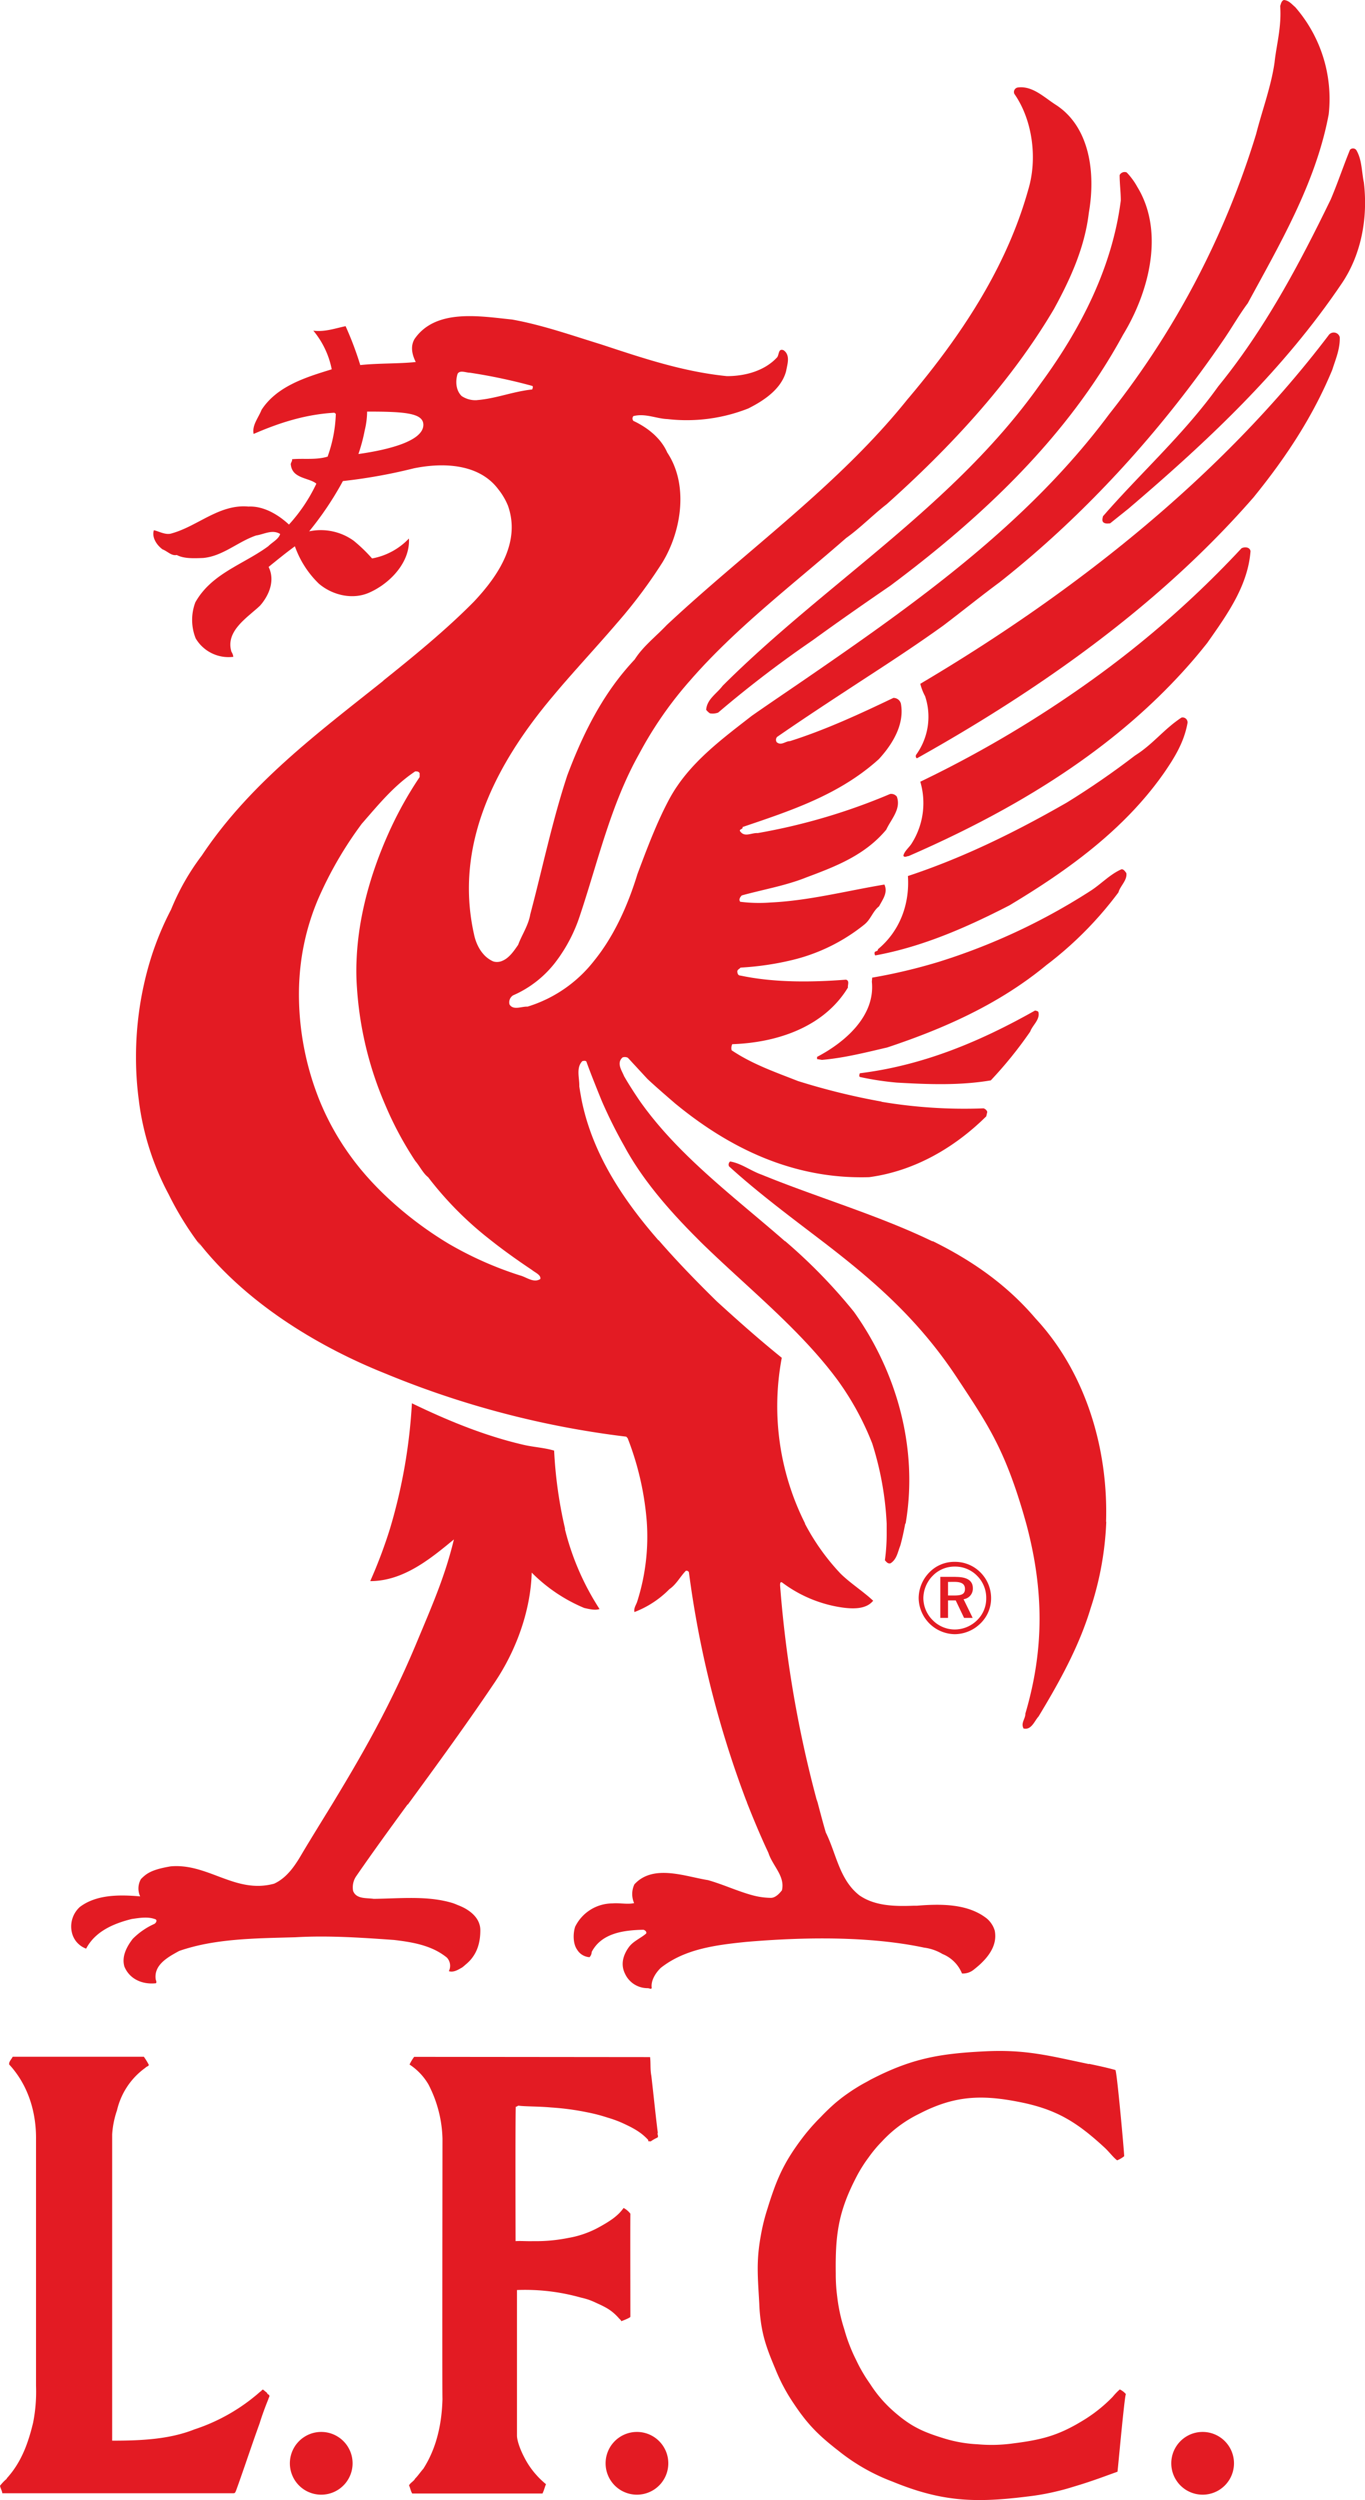 <svg xmlns="http://www.w3.org/2000/svg" id="Layer_2" data-name="Layer 2" viewBox="0 0 386.13 706.79"><defs><style>.cls-1,.cls-2{fill:#e31b23}.cls-2{fill-rule:evenodd}</style></defs><path d="M308.13 583.48c2.9.61 5 1.07 7.4 1.73.46.71 2.48 23.25 2.48 24.37a8 8 0 0 1-2 1.17c-1.27-1-2.16-2.33-3.65-3.7-7.77-7.15-13.52-10.71-23.87-12.77-11-2.2-18.66-1.81-28.63 3.39a35.2 35.2 0 0 0-10.34 7.7 37 37 0 0 0-3.74 4.46 40.7 40.7 0 0 0-4 6.54c-4.74 9.38-5.5 15.89-5.36 26.41a48 48 0 0 0 .4 6.43 48.3 48.3 0 0 0 2 9.27 47.7 47.7 0 0 0 3.34 8.67 44.4 44.4 0 0 0 4 6.84 36 36 0 0 0 6.84 7.9c4.59 4 7.9 5.56 13.68 7.35a38.6 38.6 0 0 0 9.88 1.78 44 44 0 0 0 10.13-.26c7.89-1 12.57-2.17 19.36-6.28a42 42 0 0 0 8.72-6.89 17.6 17.6 0 0 1 2-2.08 5.5 5.5 0 0 1 1.72 1.32c-.4.51-2.28 21.58-2.38 21.95-3.4 1.21-6.84 2.54-11.3 3.89-2.16.66-3.38 1.05-5.58 1.58a67 67 0 0 1-8.45 1.52c-14.88 1.88-24.35 1.52-38.21-4.16a55.8 55.8 0 0 1-15.35-8.72c-5.75-4.47-8.8-7.51-12.82-13.58a50.7 50.7 0 0 1-5.07-9.58c-2.53-6-3.83-9.59-4.41-16.06-.08-.95-.1-1.49-.14-2.44-.4-7.42-.9-11.73.4-19a57 57 0 0 1 1.92-7.82c2.48-8 4.41-12.65 9.43-19.4a57 57 0 0 1 5.62-6.49c.85-.88 1.33-1.38 2.23-2.23a43 43 0 0 1 5.52-4.51c1.25-.87 2-1.35 3.29-2.12s1.84-1 3-1.68c11.57-6 19.42-7.41 32.43-8.05 11.51-.57 18.06 1.23 29.34 3.59ZM40.69 581.46a17.5 17.5 0 0 1 1.42 2.32c0 .11-.2.26-.3.36a2 2 0 0 0-.71.46 20.46 20.46 0 0 0-8 12 25.5 25.5 0 0 0-1.37 6.84V690c8.06 0 16.12-.35 23.27-3.19a53 53 0 0 0 18.7-10.74c.25 0 .2-.31.45-.36l.2-.2 1.22 1c0 .4.46.35.61.7s-.2.62-.25 1c-.92 2.29-1.78 4.57-2.49 6.9-2.28 6.28-4.35 12.62-6.64 18.95-.34.8-.34.81-1.06.81H.66c-.1-.76-.5-1.32-.66-2.12a13.5 13.5 0 0 1 1.71-1.81c.1 0 .27-.43.42-.53 4-4.51 5.88-9.83 7.25-15.55a45.3 45.3 0 0 0 .81-10.34v-69.6c.1-7.71-2.18-15.41-7.6-21.28-.1-.81.66-1.47 1-2.18ZM183.9 581.56c.2 1.77 0 3.49.35 5.27.61 5.22 1.17 10.95 1.83 16.11-.26.51.4 1.07-.2 1.42a9.8 9.8 0 0 0-1.83 1.06c-.25-.19-.81.2-.66-.4-2-2.23-4.34-3.47-7.54-4.92a34 34 0 0 0-4.06-1.46 48 48 0 0 0-5.67-1.47 75 75 0 0 0-10.24-1.37c-3.56-.33-7.45-.25-9.17-.51-.3 0-.51.35-.81.3-.15 4.82-.05 38-.05 38 1.62-.1 3.06.06 5 0a46 46 0 0 0 9.94-.91 27.7 27.7 0 0 0 8.61-3c3-1.66 5.37-3.14 7-5.47a5.8 5.8 0 0 1 1.92 1.62c-.05 4.41 0 21.47 0 29.13 0 .32-2.58 1.27-2.58 1.27-.06-.35-.49-.59-.81-1-2-2.2-3.65-3-6.34-4.21a19 19 0 0 0-2.08-.87 23 23 0 0 0-2.18-.6 58.3 58.3 0 0 0-18.09-2.14v41.11c0 1.77 1.33 5.16 3.09 8a23.9 23.9 0 0 0 5.12 5.78c-.35.81-.55 1.77-1 2.64h-36.84c-.46-.71-.56-1.63-.91-2.28.35-.77 1.36-1.17 1.72-1.93.86-.86 1.52-1.88 2.33-2.79 3.7-5.78 5.22-12.51 5.42-19.76-.1-.36 0-68.31 0-73.58a35.1 35.1 0 0 0-4-15.36 17 17 0 0 0-5.32-5.58 12.3 12.3 0 0 1 1.31-2.17ZM171.31 696.41a8.87 8.87 0 1 1 8.87 8.86 8.86 8.86 0 0 1-8.87-8.86M82 696.41a8.87 8.87 0 1 1 8.87 8.86 8.86 8.86 0 0 1-8.87-8.86M331.33 696.41a8.87 8.87 0 1 1 8.87 8.86 8.87 8.87 0 0 1-8.87-8.86" class="cls-1"/><path d="M270.08 441.55a9.8 9.8 0 0 0-7.11 2.9 10.48 10.48 0 0 0-3.1 7.35 10.36 10.36 0 0 0 10.21 10.2 10.45 10.45 0 0 0 7.28-3.05 9.85 9.85 0 0 0 3-7.19 10.24 10.24 0 0 0-3-7.21 10.1 10.1 0 0 0-7.31-3Zm8.9 10.33a8.5 8.5 0 0 1-2.58 6.17 9 9 0 0 1-6.38 2.62 8.75 8.75 0 0 1-6.2-2.65 8.86 8.86 0 0 1-2.62-6.22 9.16 9.16 0 0 1 2.71-6.38 8.56 8.56 0 0 1 6.2-2.53 8.66 8.66 0 0 1 6.34 2.65 8.78 8.78 0 0 1 2.53 6.34m-8.61-6.09H266v11.6h2.18v-4.94h2.17l2.36 4.94h2.44l-2.58-5.28a3 3 0 0 0 2.63-3.11c0-2.11-1.59-3.19-4.83-3.19Zm-.4 1.42c2 0 3 .57 3 2s-.94 1.85-2.94 1.85h-1.85v-3.84Z" class="cls-2"/><path d="M169.6 454.89a74.1 74.1 0 0 1-9.81-22.64h.07a124 124 0 0 1-3.11-22.15c-2.86-.85-6.05-1-8.92-1.7-10.93-2.55-21.45-6.91-31.31-11.68a153.2 153.2 0 0 1-6.15 35.28 137 137 0 0 1-5.64 15c9.4 0 17.09-6.36 23.67-11.79-2.53 10.53-6.17 18.7-11 30.27-7.5 17.74-15.29 31.15-23.4 44.52-2.7 4.41-5.46 8.85-8.27 13.53-1.9 3.28-4.26 7.21-8.18 9-10.93 3-18.68-5.85-29.29-4.89-5 .86-6.69 1.81-8.39 3.6a5.31 5.31 0 0 0-.22 4.89c-5.95-.53-12.43-.53-17.08 3a7.45 7.45 0 0 0-2.12 7.64 6.37 6.37 0 0 0 3.92 4.13c2.54-4.87 7.74-7.11 12.94-8.39 2.22-.31 4.58-.74 6.71.11.52.33.1 1-.34 1.28a20.2 20.2 0 0 0-6.14 4.24c-1.71 2.22-3.19 5-2.34 7.86 1.54 3.68 5.3 5.09 8.92 4.68.31-.43-.1-.86-.1-1.29-.43-4 3.59-6.16 6.67-7.84C60.88 548 72.46 548 83.6 547.68c9.24-.54 18.59.11 27.82.76 5.41.63 10.84 1.58 15 5a3.38 3.38 0 0 1 .55 3.83c1.37.43 2.64-.42 3.8-1.07.23-.2.35-.26.86-.73 3.2-2.54 4.25-6 4.25-9.77s-3.51-6.06-6.39-7.12A14 14 0 0 0 128 538c-7-2.13-14.75-1.27-22.28-1.18-2.13-.31-4.89.12-5.83-2.22a5.6 5.6 0 0 1 .84-4.13c4.72-6.84 9.63-13.59 14.55-20.32h.1c8.3-11.33 17-23.25 24.74-34.79 6-9 10-20.16 10.29-30.77a45.7 45.7 0 0 0 14.86 10c1.34.3 3.05.74 4.33.3M312.88 430.23c.65-20.67-5.76-42.24-19.95-57.49-8.31-9.77-18.28-16.52-29-21.82h-.2c-15.28-7.39-32.75-12.47-48.27-18.83-3.08-1.08-5.74-3.2-8.92-3.73a1.14 1.14 0 0 0-.32 1.37c8.5 7.75 18.58 15.18 27.35 21.9 13.1 10.11 26 21 37.07 37.76 7.41 11.2 11.79 17.7 16.24 30.36 1.24 3.51 2.49 7.63 3.42 11 5.12 19.08 5 35.87-.23 53.65 0 1.61-1.38 2.67-.53 4.26 2.23.53 3.08-2.13 4.25-3.4 5.84-9.66 11.46-19.75 14.75-30.67a89 89 0 0 0 4.4-24.36ZM293.77 286.21c.41 2.13-1.69 3.61-2.33 5.41a116 116 0 0 1-11.16 13.81c-8.7 1.48-17.61 1.15-26.64.63a84 84 0 0 1-10.41-1.59c-.3-.32-.09-.74 0-1.05 18.06-2.24 34.18-9.05 49.59-17.75.31.12.85.12.95.54M318.62 246.83c-.33-.43-.76-1.16-1.39-1.07-3.18 1.38-5.74 4.14-8.6 6a176.3 176.3 0 0 1-43 20.14 156 156 0 0 1-18.91 4.49l-.09 1.16c1 9.78-7.76 17.2-15.5 21.24v.63l1.38.22c6.36-.55 12.51-2.13 18.46-3.51 16-5.32 31.64-12.21 45.11-23.35l.85-.65.18-.14c.15-.11.31-.23.45-.35a103 103 0 0 0 18.82-19.35c.52-1.86 2.55-3.45 2.24-5.46" class="cls-1"/><path d="M231.19 509.56h-.05z" class="cls-2"/><path d="M334.21 202.87c-5 3.29-8.06 7.55-13.15 10.73a230 230 0 0 1-19.23 13.26c-14.44 8.29-29.28 15.61-45 20.8.53 7.87-2.23 15.53-8.5 20.72.11.65-.94.42-.94 1a1 1 0 0 0 .2.73c13.28-2.43 25.7-7.85 37.91-14.13 16.46-9.85 32.59-21.43 43.84-37.56 3-4.36 5.62-8.66 6.58-14a1.39 1.39 0 0 0-1.71-1.55M39.33 311.59l-.03-.29M351.2 155a283.6 283.6 0 0 1-42.37 37.26 323 323 0 0 1-48.5 28.74 21.3 21.3 0 0 1-2.34 17.3c-.75 1.28-2.13 2.24-2.45 3.61.32.64 1 .11 1.49.11 27.16-11.83 54.15-27.35 75.39-49.78 3.18-3.34 6.23-6.85 9.11-10.51 5.63-8 11.47-16.13 12.22-25.92-.22-1.23-1.75-1.23-2.55-.81M375.82 94.8c-30.45 40.09-71.76 72.45-113.71 97.46l-1.78 1.06a15.3 15.3 0 0 0 1.36 3.5 18.34 18.34 0 0 1-2.54 16.57.77.77 0 0 0 .21 1c12.22-6.83 24.28-14.18 35.94-22.15 21.61-14.76 41.91-31.69 59.28-51.61 9.25-11.36 16.88-23 22.3-36.1.95-3 2.23-5.94 2.11-9.22a1.76 1.76 0 0 0-3.17-.51" class="cls-1"/><path d="M385.81 51.6c-.64-3.07-.54-6.48-2.12-9.14a1.15 1.15 0 0 0-1.81-.11c-1.91 4.69-3.5 9.46-5.43 14-8.91 18.36-18.67 36.73-31.83 52.87-9.55 13.38-22 24.52-32.61 36.73-.09.41-.31 1.16 0 1.6.54.64 1.49.42 2 .42l5.19-4.15c22.41-19.1 43.84-39.16 60.5-63.9 5.36-8.05 7.3-18.25 6.11-28.32M321.72 52.84c7.86 12.85 3.18 30-4.05 41.83-15.69 28.87-39.91 51.59-65.81 70.91-7.43 5.09-14.75 10.19-22.07 15.5a319 319 0 0 0-26.64 20.38 4.53 4.53 0 0 1-2.33.21 4.6 4.6 0 0 1-1.06-1c.21-3 3-4.57 4.67-6.8 29.28-29.19 65.68-51 89.89-85.36 11.24-15.28 20.28-32.69 22.73-51.82 0-2.42-.33-4.77-.33-7.19a1.57 1.57 0 0 1 2-.75 19.5 19.5 0 0 1 3 4.09" class="cls-1"/><path d="M366.38 2c-1-.84-1.79-1.88-3.19-2-.7.22-.83 1.07-1.05 1.7.42 6-1.07 10.94-1.6 16-1 6.88-3.5 13.48-5.2 20.16A240.3 240.3 0 0 1 313.83 117c-23.15 31.14-54.69 53.48-86.44 75.27-4.9 3.36-9.83 6.68-14.7 10.08-8.71 6.78-17.84 13.46-23.25 23.35-3.61 6.67-6.46 14.31-9.13 21.43-2.59 8.48-6.47 17.36-12.23 24.46a38 38 0 0 1-18.86 13c-1.61-.11-4.05 1.14-5.09-.63a2.33 2.33 0 0 1 1-2.56 30.45 30.45 0 0 0 12.35-9.84 44.3 44.3 0 0 0 6.44-12.34c5.21-15.51 8.82-31.76 16.88-46.08a107.7 107.7 0 0 1 14.38-20.72c12.94-14.9 29.24-27.24 44.17-40.31 3.93-2.79 7.63-6.59 11.48-9.57 18.05-16.13 35.11-34.49 47.33-55.21 4.63-8.45 8.68-17.33 9.84-27.13 2-11.38.24-24.4-9.34-30.57-3.32-2.12-6.58-5.43-10.72-4.9a1.29 1.29 0 0 0-1 1.81c5.19 7.42 6.57 18.39 3.93 27.08-6.16 22.06-19.1 41.51-34.2 59.32-19.52 24.32-45.28 42.47-68.12 63.82-3 3.18-6.69 6-9 9.67a75 75 0 0 0-4.94 5.84c-6.25 8.23-10.63 17.6-14.14 26.95-4.24 12.84-7 26.22-10.47 39.28-.54 3.17-2.36 5.73-3.42 8.6-1.13 1.65-2.51 3.69-4.38 4.49a3.74 3.74 0 0 1-2.51.26 3 3 0 0 1-.6-.26c-2.82-1.44-4.43-4.6-5-7.46-5.74-25.6 6.45-48.43 22.15-67.11 1.34-1.59 2.68-3.19 4.06-4.75 4.69-5.37 9.63-10.74 14.35-16.25a140 140 0 0 0 12.79-17.1c5.43-9 7.33-22 1.3-31-1.81-4.16-5.72-7.13-9.55-8.92a1 1 0 0 1 0-1.37c3.39-.85 6.47.74 9.66.85a47.4 47.4 0 0 0 22.81-3c4.45-2.22 9.44-5.54 10.73-10.63.31-1.79 1.28-4.46-.74-5.84-1.6-.64-1.19 1.49-1.93 2.13-3.5 3.71-8.92 5.2-14.09 5.2-12.64-1.28-24.1-5.2-35.66-9-8.4-2.58-16.47-5.44-25.07-7-9.13-.93-21.56-3.17-27.59 5.43-1.29 2.12-.75 4.46.3 6.58-5.09.52-10.38.3-15.7.86a92 92 0 0 0-4.15-11c-3 .63-5.84 1.68-9.13 1.27a24.36 24.36 0 0 1 5.21 10.93c-7.33 2.24-15.5 4.76-19.85 11.45-.86 2.23-2.76 4.36-2.24 6.82 7.12-3.1 14.54-5.52 22.83-6l.42.32a39.3 39.3 0 0 1-2.33 12.1c-3.39 1-6.78.42-10.07.73.2.52-.53 1.08-.31 1.7.51 3.83 5.21 3.51 7.2 5.21a46.5 46.5 0 0 1-7.75 11.56c-3.07-2.85-7.22-5.3-11.46-5.09-8.19-.75-14.32 5.52-21.64 7.56-1.72.62-3.63-.56-5.11-.87-.63 2 .74 4.14 2.43 5.4 1.39.52 2.56 1.94 4.05 1.6 2 1.08 4.87.95 7.43.85 5.62-.51 9.76-4.57 15-6.36 2.24-.33 4.57-1.81 6.81-.43-.42 1.48-2.24 2.33-3.38 3.48-7.13 5.21-16 7.66-20.61 15.84a14.06 14.06 0 0 0 .1 10.21 10.8 10.8 0 0 0 10.64 5.2 3.4 3.4 0 0 0-.52-1.41c-1.81-5.85 4.47-9.65 8.08-13.05 2.53-2.87 4.34-7.11 2.42-10.95 2.46-2 4.79-3.9 7.44-5.84A27.3 27.3 0 0 0 90.19 165c3.84 3.29 9.67 4.69 14.44 2.46 5.71-2.57 11.45-8.51 11.05-15.22a19.08 19.08 0 0 1-10.43 5.64 44 44 0 0 0-5.19-5 15.9 15.9 0 0 0-12.61-2.66A90.5 90.5 0 0 0 97 136a150 150 0 0 0 20.07-3.6c8.38-1.71 18.49-1.3 23.89 5.93a18.7 18.7 0 0 1 2.75 4.68c3.6 10.29-2.75 19.74-9.63 27.06-7.89 8-17.1 15.5-25.92 22.56l.48-.33c-18.71 14.91-38 29.2-51.55 49.56a66.8 66.8 0 0 0-8.7 15.28 84.3 84.3 0 0 0-5.92 14.46 94.2 94.2 0 0 0-4 27.23 91 91 0 0 0 .83 12.43v.05a76.4 76.4 0 0 0 8.43 26.38 88.7 88.7 0 0 0 9 14.51l-.79-1.28c13.33 17.27 34 29.8 53.16 37.43a259.3 259.3 0 0 0 68.06 17.81l.4.45a82.5 82.5 0 0 1 5.4 23.62 60.3 60.3 0 0 1-2.74 22.65c-.3.85-1 1.82-.75 2.86a27.75 27.75 0 0 0 9.89-6.47c2-1.38 3-3.49 4.66-5.2a.75.75 0 0 1 .86.43 287.8 287.8 0 0 0 16.07 64.18c.11.26.2.52.33.77v.11c1.81 4.61 4 9.84 6.08 14.24 1.18 3.72 4.79 6.6 3.83 10.62-.75.94-1.91 2.21-3.27 2.12a20.6 20.6 0 0 1-4.79-.66c-4.35-1.14-8.6-3.16-12.85-4.35-6.36-1-15.5-4.64-20.82 1.19a6.4 6.4 0 0 0-.08 5.31c-1.91.42-4-.1-6.15.08a11.78 11.78 0 0 0-10.53 6.59c-.63 1.93-.63 4.79.54 6.47a4.46 4.46 0 0 0 3.52 2.15 2.2 2.2 0 0 0 .62-1.48c2.75-5.32 9-6.17 14.64-6.28.42.11 1 .55.76 1.07-1.59 1.37-3.61 2.12-4.89 3.84-1.58 2.19-2.44 4.87-1.05 7.6a7 7 0 0 0 6.16 4c1 0 .94.41 1.37 0-.32-2 .94-4.16 2.54-5.73C193.7 551 202.28 549.9 211 549c16.12-1.38 34.75-1.7 50.41 1.61a13.6 13.6 0 0 1 5.21 1.81 10 10 0 0 1 5.51 5.51 4.9 4.9 0 0 0 3.41-1.16c3.52-2.74 6.78-6.49 5.84-11a7.17 7.17 0 0 0-2.23-3.39c-5.44-4.28-13.16-4.15-19.75-3.62h-.95c-5.4.21-10.94.09-15.29-2.89-5.74-4.42-6.58-11.87-9.56-17.81-.83-2.83-1.85-6.69-2.58-9.52l.19 1a331.4 331.4 0 0 1-10.54-61.34c0-.44 0-1.07.52-.86a37.1 37.1 0 0 0 17 7.11c3.1.44 6.83.54 8.81-1.91-2.85-2.67-6.55-5-9.31-7.75a63.5 63.5 0 0 1-10-14.05h.07a73.7 73.7 0 0 1-6.61-46.88c-6.58-5.32-12.3-10.41-18.34-15.91-5.56-5.45-11.34-11.38-16.48-17.32h-.08C176.1 339 167.69 326.2 164.59 311.3c-.25-1.32-.55-3-.72-4.18.1-2.24-1-5.2.85-7.12.3-.1.93-.21 1.16.12 1.21 3.47 4.35 11.13 4.35 11.13a135 135 0 0 0 6.36 12.75c5.31 9.87 13.32 18.89 21.43 26.92H198c13.27 13 28.28 24.79 39 39.33a80.2 80.2 0 0 1 9.74 17.84 88.6 88.6 0 0 1 4.08 22.65v2.41a55 55 0 0 1-.5 7.95c.46.53.87 1.06 1.61.85 1.8-1.17 2-3.17 2.75-5 .58-2.07 1-4.14 1.4-6.22h.1c3.62-21.16-2.45-42.84-14.65-59.91a152.3 152.3 0 0 0-19.39-19.91h-.08c-14.32-12.51-30.13-24.16-41-39.55-1.5-2.18-3.27-4.93-4.52-7.11-.62-1.59-2.24-3.71-.42-5.31a1.9 1.9 0 0 1 1.49.1l5.5 5.95c2.29 2.19 7.91 7 7.91 7 15.5 12.75 33.59 21.45 54.84 20.81 12.61-1.69 24-8.17 33.13-17.2l.29-1.26a1.58 1.58 0 0 0-1.06-1 141 141 0 0 1-29-1.88h.31a191 191 0 0 1-23.8-5.84c-6.47-2.54-12.94-4.78-18.77-8.7a2.52 2.52 0 0 1 .18-1.72c12.35-.41 25.81-4.65 32.72-16-.11-.75.54-1.91-.54-2.24-9.75.76-20.38.86-29.82-1.15-.74 0-.93-.63-.93-1.26.08-.45.61-.64.93-1a81.6 81.6 0 0 0 14-2 51.86 51.86 0 0 0 20.93-10.11c1.92-1.49 2.44-3.83 4.24-5.21 1-1.92 2.56-3.83 1.51-6.16-10.84 1.81-21.44 4.57-32.17 5.07a42.8 42.8 0 0 1-8.61-.2c-.52-.63 0-1.38.45-1.8 6.14-1.7 12.42-2.75 18.25-5.09 8.26-3.09 16.55-6.24 22.6-13.49 1.39-3 4.25-5.81 3-9.34a2 2 0 0 0-1.92-.75 171 171 0 0 1-37.44 11.05c-1.73-.12-3.54 1.19-4.8-.3-.85-.85.74-.66.51-1.41 13.72-4.65 27.39-9.11 38.55-19.19 3.91-4.24 7.33-9.89 6.24-15.72a2.17 2.17 0 0 0-2.11-1.6c-9.55 4.56-19.11 9-29.28 12.23-1.28 0-2.45 1.37-3.73.3a1.22 1.22 0 0 1 .11-1.5c8-5.53 16.07-10.79 24.19-16.1 7.69-5 15.35-10 22.85-15.4 5.2-3.94 10.58-8.29 15.9-12.22 24.11-19 45.76-42.78 63.38-68.59 2.34-3.4 4.36-7 6.81-10.28 9.22-17 19.28-34.09 22.9-53.4A39.47 39.47 0 0 0 366.38 2m-265 126.38a48 48 0 0 0 1.78-6.66 23 23 0 0 0 .69-5.36c10.67 0 15.91.4 15.91 3.76-.05 4.58-9.82 7.03-18.43 8.25Zm33.58-15.25a7 7 0 0 1-4.36-1.16c-1.68-1.6-1.79-4.25-1.16-6.28.65-1.16 2.35-.32 3.49-.32a156 156 0 0 1 17.64 3.73c.31.21.09.62 0 1-5.48.58-10.26 2.59-15.66 3.02Zm12 247.4a100.4 100.4 0 0 1-20.19-9c-10.18-6.13-20.42-14.79-27.5-24.54a74.2 74.2 0 0 1-8.81-15.72 80.6 80.6 0 0 1-5.9-30 72 72 0 0 1 .61-9.45 67.8 67.8 0 0 1 4.77-17.52 107.3 107.3 0 0 1 12.42-21.44c4.57-5.21 9-10.73 15.09-14.78.52 0 1 0 1.26.53v1.07a106 106 0 0 0-8.92 16.14c-5 11.22-8.48 23.53-8.93 35.81a66 66 0 0 0 .12 7.71 99.6 99.6 0 0 0 7.91 32.82 97 97 0 0 0 8.6 16.08c1.29 1.49 2.13 3.4 3.62 4.57a97.4 97.4 0 0 0 17.57 17.69c3.66 2.92 8 6 11.83 8.55.87.74 2.56 1.36 2.34 2.53-1.93 1.28-4.07-.66-5.96-1.06Z" class="cls-1"/></svg>